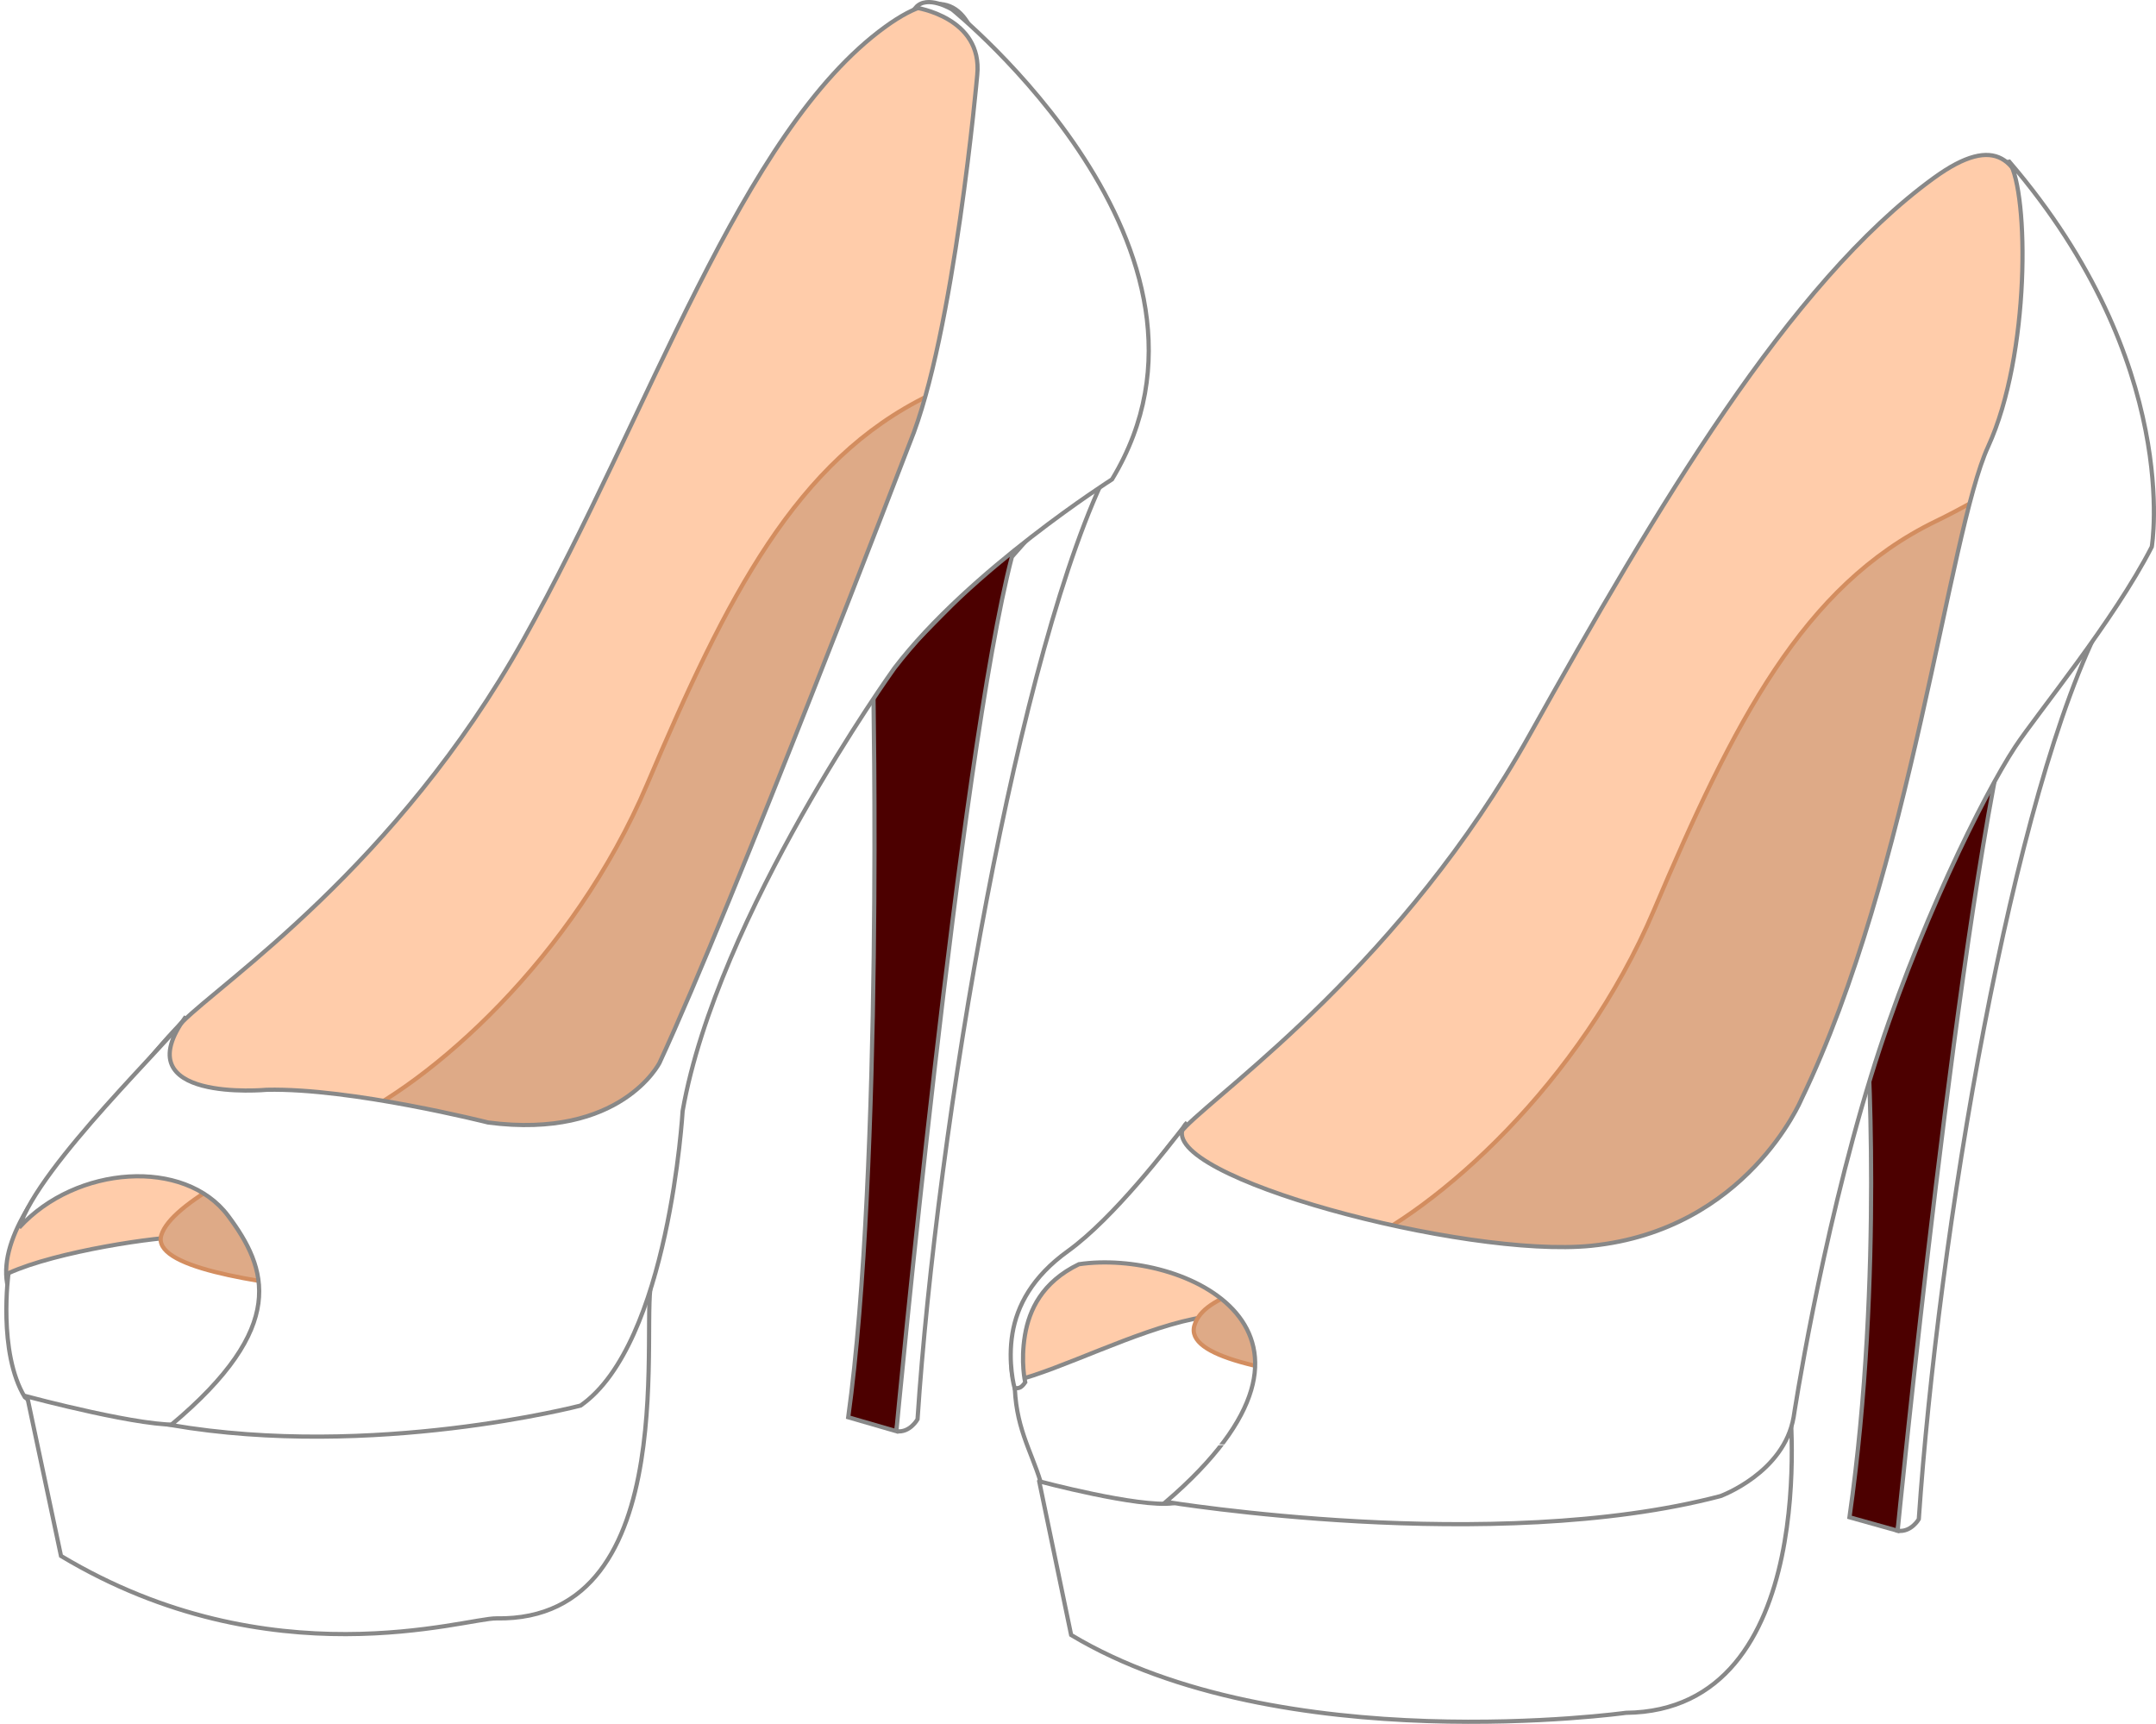 <?xml version="1.0" encoding="UTF-8" standalone="no"?>
<!-- Created with Inkscape (http://www.inkscape.org/) -->

<svg
   xmlns:dc="http://purl.org/dc/elements/1.1/"
   xmlns:cc="http://creativecommons.org/ns#"
   xmlns:rdf="http://www.w3.org/1999/02/22-rdf-syntax-ns#"
   xmlns:svg="http://www.w3.org/2000/svg"
   xmlns="http://www.w3.org/2000/svg"
   xmlns:sodipodi="http://sodipodi.sourceforge.net/DTD/sodipodi-0.dtd"
   xmlns:inkscape="http://www.inkscape.org/namespaces/inkscape"
   width="1027.868"
   height="821.827"
   id="svg2"
   version="1.1"
   inkscape:version="0.48.3.1 r9886"
   sodipodi:docname="White_Heels.svg"
   inkscape:export-filename="K:\Mis Documentos (1)\Vector\Sexy Heels\Megan_BlackRed2.png"
   inkscape:export-xdpi="90"
   inkscape:export-ydpi="90">
  <defs
     id="defs4">
    <filter
       inkscape:collect="always"
       id="filter3853"
       x="-0.138"
       width="1.275"
       y="-0.173"
       height="1.346"
       color-interpolation-filters="sRGB">
      <feGaussianBlur
         inkscape:collect="always"
         stdDeviation="5.694"
         id="feGaussianBlur3855" />
    </filter>
    <filter
       inkscape:collect="always"
       id="filter3874"
       x="-0.278"
       width="1.556"
       y="-0.087"
       height="1.173"
       color-interpolation-filters="sRGB">
      <feGaussianBlur
         inkscape:collect="always"
         stdDeviation="7.899"
         id="feGaussianBlur3876" />
    </filter>
    <filter
       inkscape:collect="always"
       id="filter3934"
       x="-0.211"
       width="1.422"
       y="-0.598"
       height="2.196"
       color-interpolation-filters="sRGB">
      <feGaussianBlur
         inkscape:collect="always"
         stdDeviation="15.948"
         id="feGaussianBlur3936" />
    </filter>
    <filter
       inkscape:collect="always"
       id="filter3946"
       x="-0.107"
       width="1.215"
       y="-1.095"
       height="3.191"
       color-interpolation-filters="sRGB">
      <feGaussianBlur
         inkscape:collect="always"
         stdDeviation="3.805"
         id="feGaussianBlur3948" />
    </filter>
    <filter
       inkscape:collect="always"
       id="filter4062"
       x="-0.248"
       width="1.496"
       y="-0.421"
       height="1.841"
       color-interpolation-filters="sRGB">
      <feGaussianBlur
         inkscape:collect="always"
         stdDeviation="12.438"
         id="feGaussianBlur4064" />
    </filter>
    <filter
       inkscape:collect="always"
       id="filter4070"
       x="-0.117"
       width="1.235"
       y="-0.588"
       height="2.176"
       color-interpolation-filters="sRGB">
      <feGaussianBlur
         inkscape:collect="always"
         stdDeviation="4.664"
         id="feGaussianBlur4072" />
    </filter>
    <filter
       inkscape:collect="always"
       id="filter3891"
       x="-0.107"
       width="1.215"
       y="-0.04"
       height="1.08"
       color-interpolation-filters="sRGB">
      <feGaussianBlur
         inkscape:collect="always"
         stdDeviation="6.621"
         id="feGaussianBlur3893" />
    </filter>
    <filter
       inkscape:collect="always"
       id="filter3976"
       x="-0.294"
       width="1.587"
       y="-0.647"
       height="2.295"
       color-interpolation-filters="sRGB">
      <feGaussianBlur
         inkscape:collect="always"
         stdDeviation="4.036"
         id="feGaussianBlur3978" />
    </filter>
    <filter
       inkscape:collect="always"
       id="filter4004"
       x="-0.536"
       width="2.073"
       y="-0.514"
       height="2.029"
       color-interpolation-filters="sRGB">
      <feGaussianBlur
         inkscape:collect="always"
         stdDeviation="4.729"
         id="feGaussianBlur4006" />
    </filter>
    <filter
       inkscape:collect="always"
       id="filter4008"
       x="-0.149"
       width="1.297"
       y="-0.471"
       height="1.943"
       color-interpolation-filters="sRGB">
      <feGaussianBlur
         inkscape:collect="always"
         stdDeviation="4.729"
         id="feGaussianBlur4010" />
    </filter>
    <filter
       inkscape:collect="always"
       id="filter4188"
       x="-0.609"
       width="2.218"
       y="-0.261"
       height="1.523"
       color-interpolation-filters="sRGB">
      <feGaussianBlur
         inkscape:collect="always"
         stdDeviation="11.198"
         id="feGaussianBlur4190" />
    </filter>
    <filter
       inkscape:collect="always"
       id="filter4266"
       x="-0.703"
       width="2.406"
       y="-0.128"
       height="1.255"
       color-interpolation-filters="sRGB">
      <feGaussianBlur
         inkscape:collect="always"
         stdDeviation="11.225"
         id="feGaussianBlur4268" />
    </filter>
    <filter
       color-interpolation-filters="sRGB"
       inkscape:collect="always"
       id="filter3853-1"
       x="-0.138"
       width="1.275"
       y="-0.173"
       height="1.346">
      <feGaussianBlur
         inkscape:collect="always"
         stdDeviation="5.694"
         id="feGaussianBlur3855-7" />
    </filter>
    <filter
       inkscape:collect="always"
       id="filter4013"
       x="-0.365"
       width="1.731"
       y="-0.106"
       height="1.211"
       color-interpolation-filters="sRGB">
      <feGaussianBlur
         inkscape:collect="always"
         stdDeviation="10.06"
         id="feGaussianBlur4015" />
    </filter>
    <filter
       inkscape:collect="always"
       id="filter4025"
       x="-0.115"
       width="1.229"
       y="-0.108"
       height="1.215"
       color-interpolation-filters="sRGB">
      <feGaussianBlur
         inkscape:collect="always"
         stdDeviation="3.114"
         id="feGaussianBlur4027" />
    </filter>
  </defs>
  <sodipodi:namedview
     id="base"
     pagecolor="#ffffff"
     bordercolor="#666666"
     borderopacity="1.0"
     inkscape:pageopacity="0.0"
     inkscape:pageshadow="2"
     inkscape:zoom="0.39417442"
     inkscape:cx="538.35374"
     inkscape:cy="411.53304"
     inkscape:document-units="px"
     inkscape:current-layer="g4359"
     showgrid="false"
     fit-margin-top="0"
     fit-margin-left="0"
     fit-margin-right="0"
     fit-margin-bottom="0"
     inkscape:window-width="1024"
     inkscape:window-height="718"
     inkscape:window-x="0"
     inkscape:window-y="22"
     inkscape:window-maximized="1" />
  <g
     inkscape:groupmode="layer"
     id="g4359"
     inkscape:label="Orange Heels"
     style="display:inline"
     transform="translate(-31.646,-59.707)">
    <g
       id="g3346">
      <g
         id="g3339"
         style="display:inline">
        <path
           style="color:#000000;fill:#ffccaa;fill-opacity:1;stroke:#888888;stroke-width:2;stroke-linecap:butt;stroke-linejoin:miter;stroke-miterlimit:4;stroke-opacity:1;stroke-dasharray:none;stroke-dashoffset:0;marker:none;visibility:visible;display:inline;overflow:visible;enable-background:accumulate"
           d="m 517.549,725.117 c -11.086,-21.021 3.309,-55.248 27.307,-70.272 25.618,-16.038 34.361,-40.046 52.245,-58.2 18.444,-18.722 103.569,-78.846 163.801,-186.636 60.233,-107.79 123.789,-215.524 192.813,-265.533 59.716,-43.265 42.977,52.121 61.265,115.214 -56.083,136.245 -59.899,272.49 -168.249,408.735 -105.748,132.974 -277.244,155.179 -329.183,56.693 z"
           id="path4480"
           inkscape:connector-curvature="0"
           sodipodi:nodetypes="ssssscss" />
        <path
           sodipodi:nodetypes="ssssscss"
           inkscape:connector-curvature="0"
           id="path4441"
           d="m 37.844,679.755 c -11.086,-21.021 8.111,-49.46 27.307,-70.272 C 86.964,585.833 100.781,564.996 118.665,546.842 137.109,528.12 220.966,472.436 281.198,364.646 341.431,256.856 384.692,122.484 453.716,72.475 513.432,29.21 496.693,124.595 514.981,187.689 458.898,323.934 455.081,354.896 375.906,512.705 299.719,664.56 89.783,778.242 37.844,679.755 z"
           style="color:#000000;fill:#ffccaa;fill-opacity:1;stroke:#888888;stroke-width:2;stroke-linecap:butt;stroke-linejoin:miter;stroke-miterlimit:4;stroke-opacity:1;stroke-dasharray:none;stroke-dashoffset:0;marker:none;visibility:visible;display:inline;overflow:visible;enable-background:accumulate" />
      </g>
      <path
         inkscape:connector-curvature="0"
         id="path4394"
         d="m 936.328,789.453 -22.949,-6.426 c 16.523,-115.664 8.262,-232.246 8.262,-232.246 l 80.781,-162.48 z"
         style="color:#000000;fill:#4c0000;stroke:#888888;stroke-width:2;stroke-linecap:butt;stroke-linejoin:miter;stroke-miterlimit:4;stroke-opacity:1;stroke-dasharray:none;stroke-dashoffset:0;marker:none;visibility:visible;display:inline;overflow:visible;enable-background:accumulate" />
      <path
         sodipodi:nodetypes="ccccc"
         inkscape:connector-curvature="0"
         id="path4399"
         d="m 936.328,789.453 c 6.426,0.918 10.098,-5.508 10.098,-5.508 9.18,-134.941 44.429,-346.87 88.125,-429.609 -12.3,-6.548 -43.144,37.637 -43.144,37.637 -24.785,91.797 -55.078,397.48 -55.078,397.48 z"
         style="color:#000000;fill:#ffffff;fill-opacity:1;stroke:#888888;stroke-width:2;stroke-linecap:butt;stroke-linejoin:miter;stroke-miterlimit:4;stroke-opacity:1;stroke-dasharray:none;stroke-dashoffset:0;marker:none;visibility:visible;display:inline;overflow:visible;enable-background:accumulate" />
      <path
         inkscape:connector-curvature="0"
         id="path4402"
         d="m 458.984,742.005 -22.949,-6.646 c 16.523,-119.629 11.934,-349.392 11.934,-349.392 l 75.207,-75.962 z"
         style="color:#000000;fill:#4c0000;stroke:#888888;stroke-width:2;stroke-linecap:butt;stroke-linejoin:miter;stroke-miterlimit:4;stroke-opacity:1;stroke-dasharray:none;stroke-dashoffset:0;marker:none;visibility:visible;display:inline;overflow:visible;enable-background:accumulate"
         sodipodi:nodetypes="ccccc" />
      <path
         sodipodi:nodetypes="ccccc"
         inkscape:connector-curvature="0"
         id="path4407"
         d="m 458.984,742.005 c 6.426,0.949 10.098,-5.697 10.098,-5.697 9.18,-139.567 48.101,-369.203 91.797,-454.779 -14.136,5.57 -46.816,43.674 -46.816,43.674 -24.785,94.943 -55.078,416.802 -55.078,416.802 z"
         style="color:#000000;fill:#ffffff;fill-opacity:1;stroke:#888888;stroke-width:2;stroke-linecap:butt;stroke-linejoin:miter;stroke-miterlimit:4;stroke-opacity:1;stroke-dasharray:none;stroke-dashoffset:0;marker:none;visibility:visible;display:inline;overflow:visible;enable-background:accumulate" />
      <path
         sodipodi:nodetypes="cccccc"
         inkscape:connector-curvature="0"
         id="path4412"
         d="m 534.211,773.181 -6.491,-7.14 c -4.682,-15.25 -12.314,-26.566 -12.333,-48.034 44.319,-10.923 140.18,-73.008 129.171,15.578 l -3.895,64.91 z"
         style="color:#000000;fill:#ffffff;fill-opacity:1;stroke:#888888;stroke-width:2;stroke-linecap:butt;stroke-linejoin:miter;stroke-miterlimit:4;stroke-opacity:1;stroke-dasharray:none;stroke-dashoffset:0;marker:none;visibility:visible;display:inline;overflow:visible;enable-background:accumulate" />
      <path
         sodipodi:nodetypes="sssccczss"
         inkscape:connector-curvature="0"
         id="path5242"
         d="m 673.911,655.623 c 43.21,-19.007 111.154,-79.406 146.252,-162.009 38.042,-89.534 71.073,-154.783 134.468,-185.461 48.009,-23.233 87.782,-61.265 96.926,10.973 l -95.097,142.646 c -56.693,81.381 -81.381,230.428 -81.381,230.428 -35.661,64.008 -149.827,31.124 -193.638,26.46 -43.811,-4.664 -85.04,-11.938 -80.323,-27.19 4.717,-15.252 32.638,-18.183 72.794,-35.846 z"
         style="color:#000000;fill:#deaa87;stroke:#d38d5f;stroke-width:2;stroke-linecap:butt;stroke-linejoin:miter;stroke-miterlimit:4;stroke-opacity:1;stroke-dasharray:none;stroke-dashoffset:0;marker:none;visibility:visible;display:inline;overflow:visible;enable-background:accumulate" />
      <path
         sodipodi:nodetypes="cccsccc"
         inkscape:connector-curvature="0"
         id="path4417"
         d="m 52.577,732.936 -9.087,-7.14 C 30.508,704.376 35.701,666.669 35.701,666.669 c 22.97,-10.467 71.91,-17.626 84.446,-17.268 24.801,0.708 44.903,25.778 54.462,44.589 l -12.982,73.349 z"
         style="color:#000000;fill:#ffffff;fill-opacity:1;stroke:#888888;stroke-width:2;stroke-linecap:butt;stroke-linejoin:miter;stroke-miterlimit:4;stroke-opacity:1;stroke-dasharray:none;stroke-dashoffset:0;marker:none;visibility:visible;display:inline;overflow:visible;enable-background:accumulate" />
      <path
         style="color:#000000;fill:#deaa87;stroke:#d38d5f;stroke-width:2;stroke-linecap:butt;stroke-linejoin:miter;stroke-miterlimit:4;stroke-opacity:1;stroke-dasharray:none;stroke-dashoffset:0;marker:none;visibility:visible;display:inline;overflow:visible;enable-background:accumulate"
         d="m 193.911,595.623 c 43.21,-19.007 111.154,-79.406 146.252,-162.009 38.042,-89.534 71.073,-154.783 134.468,-185.461 48.009,-23.233 87.782,-61.265 96.926,10.973 -44.256,46.652 -94.844,93.392 -132.769,139.955 -56.693,81.381 -94.836,212.489 -94.836,212.489 -35.661,64.008 -104.082,68.796 -147.894,64.132 -43.811,-4.664 -92.216,-11.938 -87.499,-27.19 4.717,-15.252 45.195,-35.225 85.351,-52.888 z"
         id="path4444"
         inkscape:connector-curvature="0"
         sodipodi:nodetypes="sssccczss" />
      <path
         sodipodi:nodetypes="ccsccc"
         inkscape:connector-curvature="0"
         id="path4436"
         d="m 44.589,725.461 16.141,76.013 c 99.899,59.939 193.256,29.509 207.58,29.762 91.689,1.615 67.556,-147.695 74.344,-161.273 L 118.432,738.681 C 102.134,740.864 44.589,725.461 44.589,725.461 z"
         style="color:#000000;fill:#ffffff;fill-opacity:1;stroke:#888888;stroke-width:2;stroke-linecap:butt;stroke-linejoin:miter;stroke-miterlimit:4;stroke-opacity:1;stroke-dasharray:none;stroke-dashoffset:0;marker:none;visibility:visible;display:inline;overflow:visible;enable-background:accumulate" />
      <path
         sodipodi:nodetypes="ccccccsccccccccc"
         inkscape:connector-curvature="0"
         id="path4487"
         d="m 485.605,64.258 c 0,0 142.285,114.746 76.191,223.984 0,0 -67.93,43.145 -103.73,89.961 0,0 -84.453,117.5 -100.977,211.133 0,0 -6.426,111.074 -48.652,140.449 0,0 -98.872,25.814 -195.258,9.291 56.053,-46.891 45.937,-74.678 27.23,-99.743 -20.693,-27.725 -72.516,-24.076 -99.592,5.572 9.294,-29.805 73.838,-90.753 79.437,-100.55 -30.293,41.309 38.555,34.883 38.555,34.883 40.391,-0.918 105.566,15.605 105.566,15.605 63.34,8.262 81.699,-28.457 81.699,-28.457 34.883,-75.273 119.336,-295.586 119.336,-295.586 21.113,-51.406 32.129,-175.332 32.129,-175.332 2.754,-27.539 -29.375,-32.129 -29.375,-32.129 5.508,-6.426 17.441,0.918 17.441,0.918 z"
         style="color:#000000;fill:#ffffff;fill-opacity:1;stroke:#888888;stroke-width:2;stroke-linecap:butt;stroke-linejoin:miter;stroke-miterlimit:4;stroke-opacity:1;stroke-dasharray:none;stroke-dashoffset:0;marker:none;visibility:visible;display:inline;overflow:visible;enable-background:accumulate" />
      <path
         inkscape:connector-curvature="0"
         id="path4489"
         d="m 527.085,765.891 15.223,73.259 c 99.899,59.939 264.494,37.105 264.494,37.105 94.19,-0.951 78.016,-148.421 78.016,-148.421 l -293.988,48.522 c -16.299,2.183 -63.745,-10.466 -63.745,-10.466 z"
         style="color:#000000;fill:#ffffff;fill-opacity:1;stroke:#888888;stroke-width:2;stroke-linecap:butt;stroke-linejoin:miter;stroke-miterlimit:4;stroke-opacity:1;stroke-dasharray:none;stroke-dashoffset:0;marker:none;visibility:visible;display:inline;overflow:visible;enable-background:accumulate" />
      <path
         sodipodi:nodetypes="cscscssccsccccssccccc"
         inkscape:connector-curvature="0"
         id="path4552"
         d="m 989.562,136.781 c 9.366,14.986 10.061,91.899 -10.094,135.844 -18.929,41.272 -36.707,202.867 -89.031,311.188 0,0 -26.003,62.209 -100.062,69.781 -60.359,6.172 -207.181,-33.124 -194.531,-56.5 -6.624,8.446 -33.075,43.235 -55.14,59.1 -16.91,12.158 -24.186,26.048 -26.36,39.087 -2.377,14.26 1,26.188 1,26.188 1.927,0.135 3.145,0.046 5.072,-2.776 0,0 -2.272,-9.621 -0.134,-22.443 1.989,-11.935 8.106,-25.336 25.719,-33.844 49.241,-7.324 136.749,31.538 41.5,113.281 0,0 156.055,25.707 264.375,-2.75 0,0 30.285,-11.035 34.875,-37.656 0,0 12.593,-83.626 36.844,-162.438 21.561,-70.069 54.064,-134.779 68.719,-157 10.72,-16.254 47.003,-60.018 65.188,-95.469 0,0 14.68,-87.207 -67.938,-183.594 z m -391.969,458.062 c -0.752,0.719 -1.338,1.465 -1.75,2.219 0.962,-1.227 1.75,-2.219 1.75,-2.219 z"
         style="color:#000000;fill:#ffffff;fill-opacity:1;stroke:#888888;stroke-width:2;stroke-linecap:butt;stroke-linejoin:miter;stroke-miterlimit:4;stroke-opacity:1;stroke-dasharray:none;stroke-dashoffset:0;marker:none;visibility:visible;display:inline;overflow:visible;enable-background:accumulate" />
      <path
         sodipodi:nodetypes="ccc"
         inkscape:connector-curvature="0"
         id="path4580"
         d="m 534.211,743.971 c 27.323,15.578 57.485,4.544 85.032,4.544 -36.402,-1.515 -56.688,-3.029 -85.032,-4.544 z"
         style="color:#000000;fill:#ffffff;fill-opacity:1;stroke:none;stroke-width:2;marker:none;visibility:visible;display:inline;overflow:visible;filter:url(#filter3946);enable-background:accumulate" />
      <path
         sodipodi:nodetypes="sscs"
         inkscape:connector-curvature="0"
         id="path4582"
         d="m 652.347,708.271 c -25.772,1.182 -11.355,19.068 -2.596,20.122 88.41,10.638 169.416,-62.963 169.416,-62.963 -88.278,40.893 -148.672,42.008 -166.819,42.841 z"
         style="color:#000000;fill:#ffffff;fill-opacity:1;stroke:none;stroke-width:2;marker:none;visibility:visible;display:inline;overflow:visible;filter:url(#filter3934);enable-background:accumulate" />
      <path
         sodipodi:nodetypes="ccc"
         inkscape:connector-curvature="0"
         id="path4584"
         d="m 966.513,358.405 c -35.744,104.912 -45.995,177.196 -68.156,218.747 39.862,-56.413 59.897,-187.09 68.156,-218.747 z"
         style="color:#000000;fill:#ffffff;fill-opacity:1;stroke:none;stroke-width:2;marker:none;visibility:visible;display:inline;overflow:visible;filter:url(#filter3874);enable-background:accumulate" />
      <path
         sodipodi:nodetypes="csscc"
         inkscape:connector-curvature="0"
         id="path4588"
         d="m 160.977,668.026 c 75.319,-28.489 82.505,-41.625 97.365,-54.525 20.63,-17.907 26.304,-9.253 21.42,0 -19.908,37.715 -105.804,58.419 -105.804,58.419 -12.333,6.491 -12.982,-3.895 -12.982,-3.895 z"
         style="color:#000000;fill:#ffffff;fill-opacity:1;stroke:none;stroke-width:2;marker:none;visibility:visible;display:inline;overflow:visible;filter:url(#filter4062);enable-background:accumulate" />
      <path
         sodipodi:nodetypes="ccc"
         inkscape:connector-curvature="0"
         id="path4592"
         d="m 42.841,699.183 c 24.555,28.16 70.728,17.988 95.418,13.631 -21.28,-1.252 -73.433,3.181 -95.418,-13.631 z"
         style="color:#000000;fill:#ffffff;fill-opacity:1;stroke:none;stroke-width:2;marker:none;visibility:visible;display:inline;overflow:visible;filter:url(#filter4070);enable-background:accumulate" />
    </g>
  </g>
</svg>
